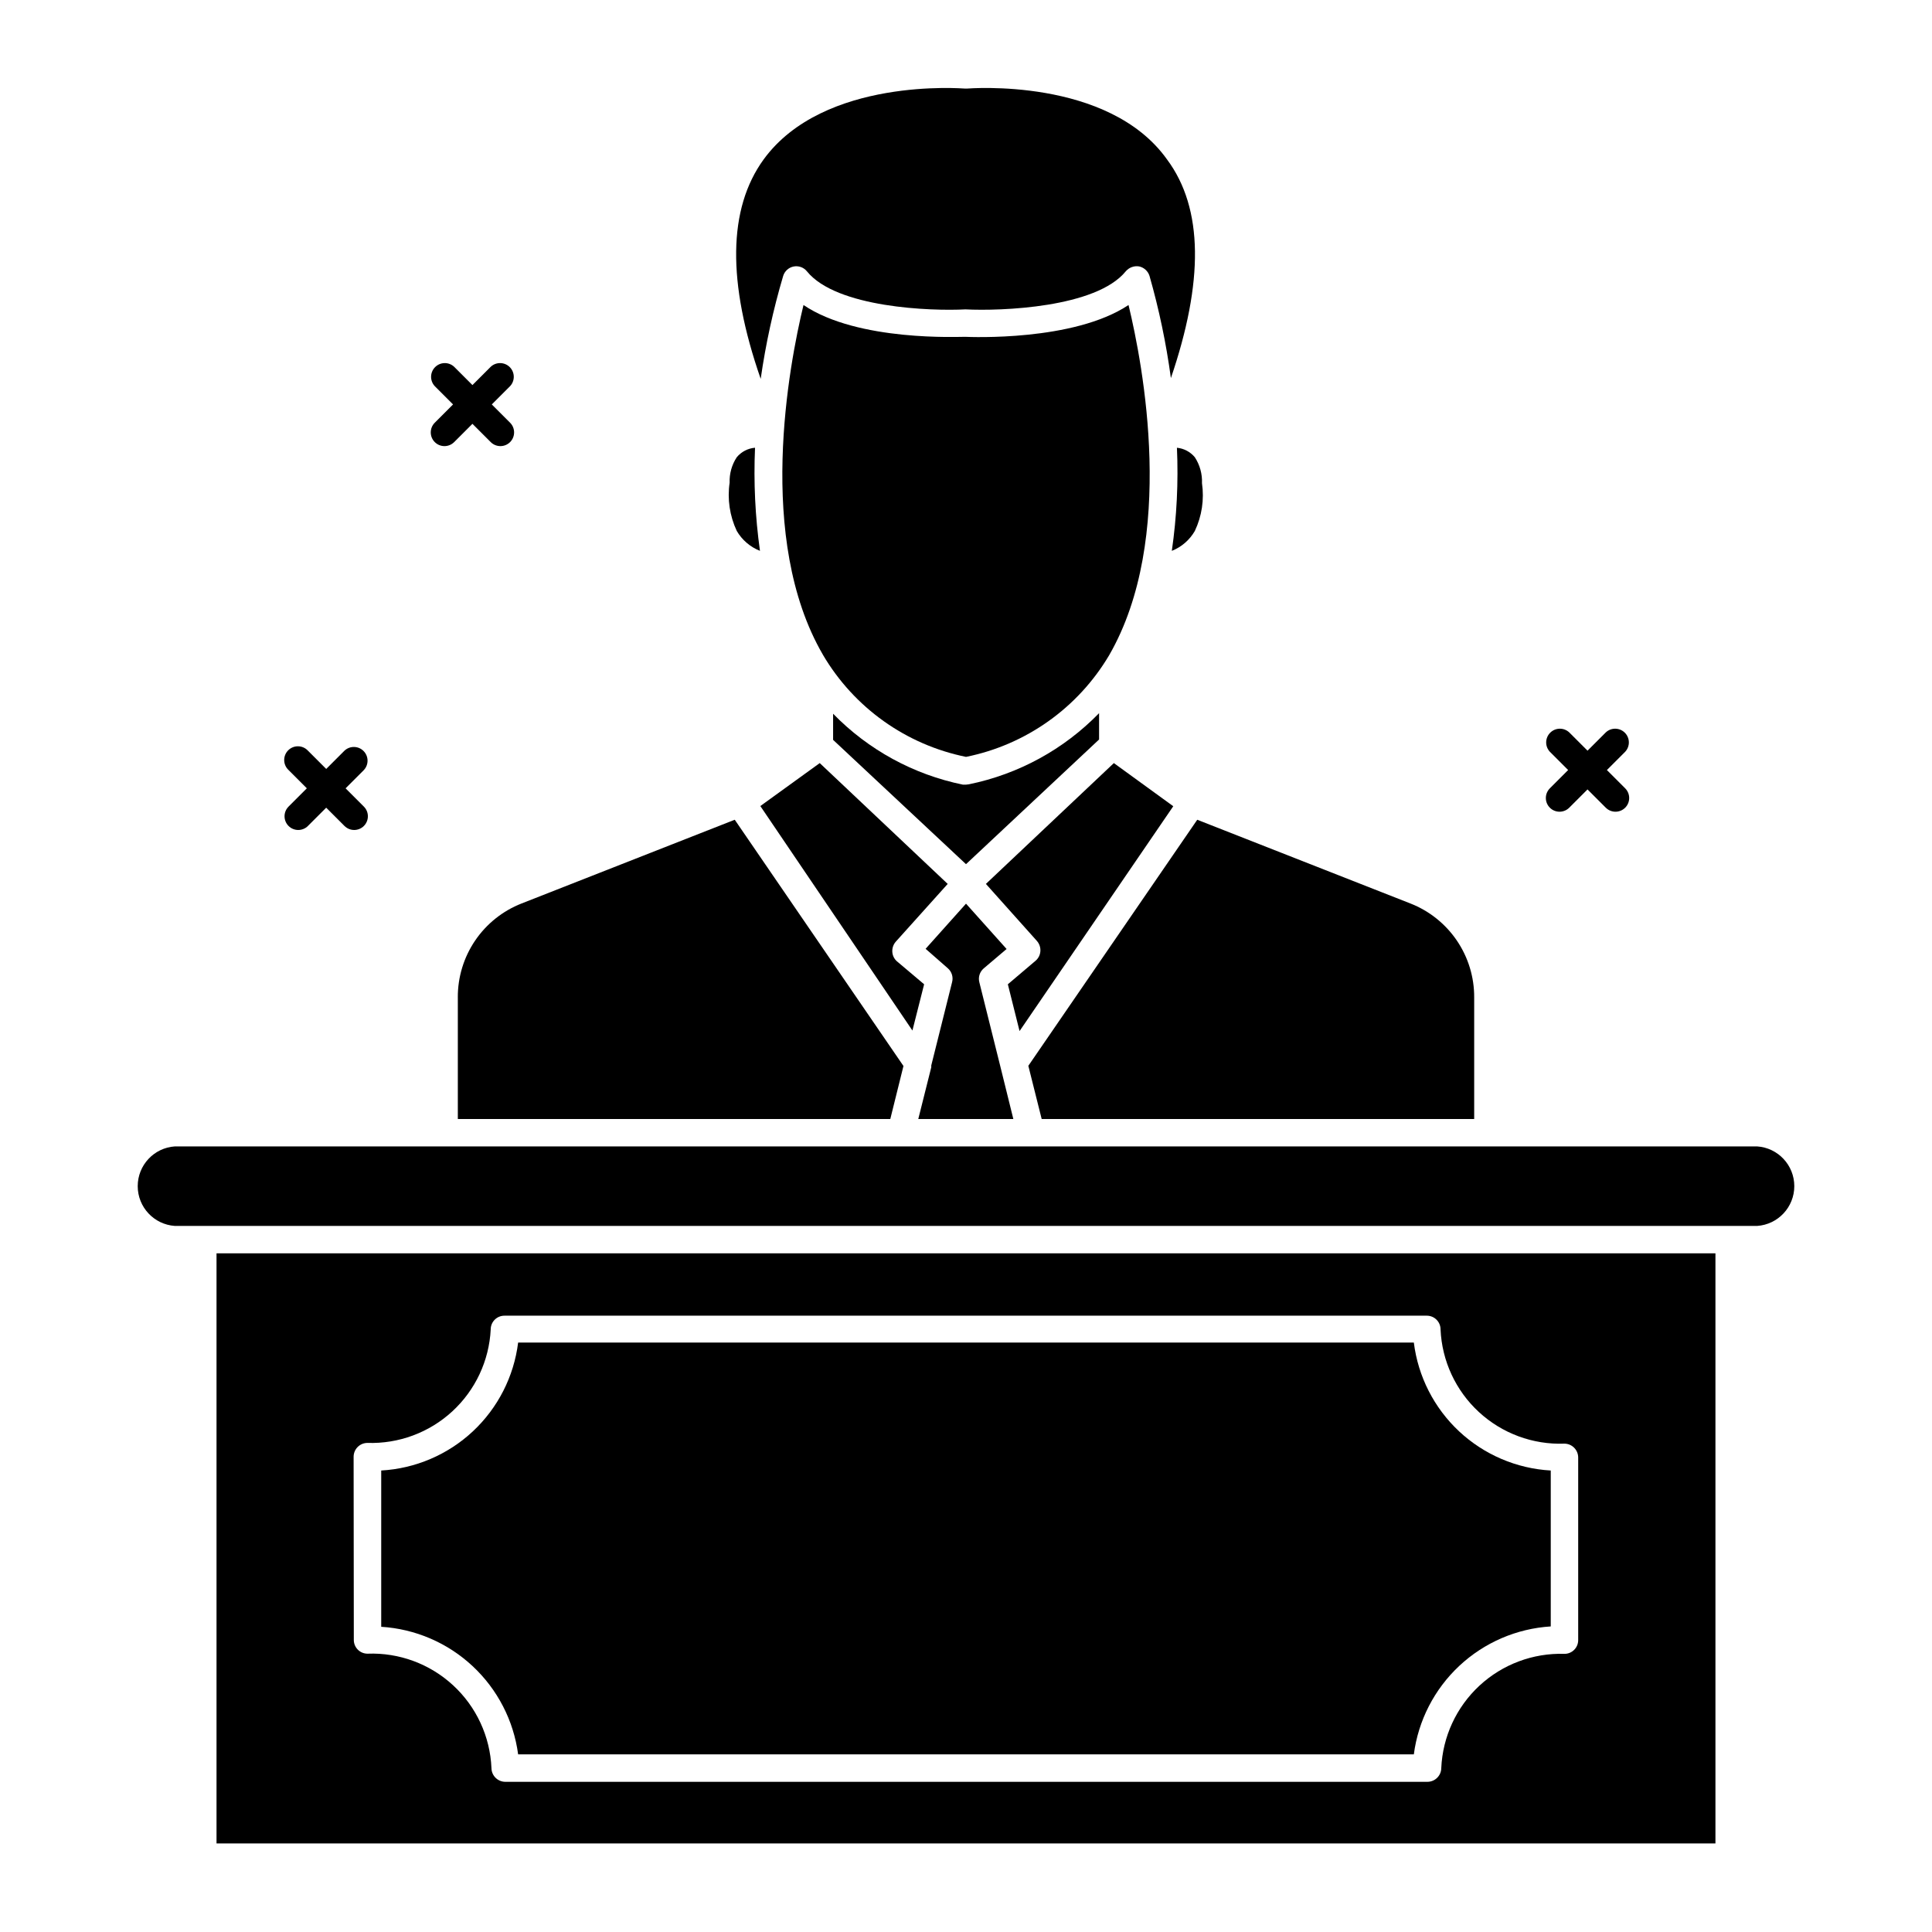<?xml version="1.0" encoding="UTF-8"?>
<!-- Uploaded to: ICON Repo, www.iconrepo.com, Generator: ICON Repo Mixer Tools -->
<svg fill="#000000" width="800px" height="800px" version="1.1" viewBox="144 144 512 512" xmlns="http://www.w3.org/2000/svg">
 <g>
  <path d="m259.22 261.16c1.418 1.418 3.715 1.418 5.137 0l4.844-4.844 4.844 4.844c1.418 1.418 3.715 1.418 5.133 0 1.418-1.418 1.418-3.715 0-5.137l-4.844-4.844 4.844-4.844c1.336-1.43 1.297-3.66-0.086-5.047-1.387-1.383-3.617-1.422-5.047-0.086l-4.844 4.844-4.844-4.844c-1.434-1.336-3.664-1.297-5.047 0.086-1.383 1.387-1.426 3.617-0.09 5.047l4.844 4.844-4.844 4.844c-1.418 1.422-1.418 3.719 0 5.137z"/>
  <path d="m220.47 362.89c1.418 1.418 3.715 1.418 5.133 0l4.844-4.844 4.844 4.844h0.004c1.418 1.418 3.715 1.418 5.133 0s1.418-3.715 0-5.133l-4.844-4.844 4.844-4.844v-0.004c1.336-1.43 1.297-3.66-0.09-5.047-1.383-1.383-3.613-1.422-5.043-0.086l-4.844 4.844-4.844-4.844h-0.004c-0.672-0.723-1.605-1.141-2.594-1.156-0.984-0.02-1.934 0.367-2.633 1.062-0.695 0.699-1.082 1.648-1.062 2.633 0.016 0.988 0.434 1.922 1.156 2.594l4.844 4.844-4.844 4.844v0.004c-1.418 1.418-1.418 3.715 0 5.133z"/>
  <path d="m554.73 358.05c1.418 1.418 3.715 1.418 5.133 0l4.844-4.844 4.844 4.844h0.004c1.418 1.418 3.715 1.418 5.133 0 1.418-1.418 1.418-3.715 0-5.137l-4.844-4.844 4.844-4.844c1.336-1.43 1.297-3.66-0.086-5.047-1.387-1.383-3.617-1.422-5.047-0.086l-4.844 4.844-4.844-4.844h-0.004c-1.43-1.336-3.66-1.297-5.043 0.086-1.387 1.387-1.426 3.617-0.09 5.047l4.844 4.844-4.844 4.844c-1.418 1.422-1.418 3.719 0 5.137z"/>
  <path d="m455.9 262.66c0.406 9.133-0.047 18.281-1.355 27.324 2.57-1.02 4.723-2.883 6.102-5.281 1.859-3.938 2.516-8.336 1.891-12.645 0.102-2.434-0.559-4.836-1.891-6.879-1.184-1.434-2.894-2.34-4.746-2.519z"/>
  <path d="m351.55 217.12c0.398-1.281 1.469-2.242 2.785-2.496 1.32-0.254 2.668 0.242 3.512 1.285 7.848 9.688 32.988 10.562 42 10.078 9.445 0.484 34.637-0.438 42.484-10.078 0.871-1.027 2.211-1.523 3.539-1.309 1.305 0.285 2.359 1.246 2.762 2.519 2.535 8.879 4.43 17.93 5.668 27.082 8.672-25.434 8.672-44.91-1.02-57.941-15.598-21.895-52.609-18.793-52.949-18.793h-0.68c-0.387 0-37.352-3.102-53.289 18.797-9.445 13.031-9.688 32.504-0.773 58.133l0.004-0.004c1.32-9.223 3.312-18.34 5.957-27.273z"/>
  <path d="m345.4 289.98c-1.27-9.047-1.707-18.195-1.309-27.324-1.887 0.152-3.633 1.062-4.844 2.519-1.312 1.996-1.973 4.348-1.887 6.734-0.641 4.356 0.016 8.805 1.887 12.789 1.398 2.402 3.566 4.262 6.152 5.281z"/>
  <path d="m416.52 426.45 3.535 14.098h114.62v-32.215c0.027-5.375-1.574-10.629-4.594-15.074-3.019-4.441-7.312-7.871-12.312-9.828l-56.488-22.188z"/>
  <path d="m443.07 224.83c-14.531 9.688-42 8.477-43.309 8.43-1.309-0.047-28.387 1.355-42.824-8.43-3.828 15.84-12.691 62.008 5.137 92.672h-0.004c8.223 14.004 22.016 23.852 37.934 27.078 15.883-3.203 29.668-12.992 37.93-26.934 17.828-30.906 8.961-76.977 5.137-92.816z"/>
  <path d="m409.06 426.45-5.523-22.137v-0.004c-0.352-1.348 0.102-2.777 1.164-3.68l6.055-5.137-10.754-12.012-10.707 11.965 5.859 5.133c1.062 0.906 1.516 2.336 1.164 3.684l-5.523 22.09v0.484l-3.441 13.711h25.191z"/>
  <path d="m454.93 357.66-15.746-11.434-33.91 32.02 13.516 15.113v0.004c0.656 0.746 0.988 1.719 0.922 2.711-0.062 0.977-0.52 1.883-1.258 2.519l-7.363 6.25 3.102 12.402z"/>
  <path d="m400 351.94h-0.824c-13.09-2.676-25.074-9.223-34.395-18.793v6.926l35.219 32.941 35.266-33.039v-6.977c-9.344 9.605-21.363 16.172-34.492 18.848z"/>
  <path d="m201.38 632.53h397.23v-156.38h-397.23zm36.332-102.51c0.023-1.996 1.637-3.606 3.633-3.633 8.305 0.277 16.391-2.723 22.508-8.348 6.117-5.629 9.777-13.434 10.191-21.734 0-2.008 1.625-3.633 3.633-3.633h244.45c2.004 0 3.633 1.625 3.633 3.633 0.363 8.359 4.023 16.238 10.176 21.91 6.156 5.672 14.305 8.68 22.668 8.367 1.996 0.023 3.606 1.637 3.633 3.633v48.441c0 2.008-1.625 3.633-3.633 3.633-8.332-0.262-16.43 2.769-22.543 8.438-6.109 5.668-9.742 13.516-10.109 21.84-0.023 1.996-1.637 3.609-3.633 3.633h-244.44c-1.996-0.023-3.609-1.637-3.637-3.633-0.352-8.371-4.004-16.258-10.16-21.941s-14.312-8.699-22.684-8.383c-2.004 0-3.633-1.625-3.633-3.633z"/>
  <path d="m609.66 447.81h-419.32c-5.543 0.375-9.844 4.981-9.844 10.535 0 5.555 4.301 10.16 9.844 10.539h419.32c5.543-0.379 9.848-4.984 9.848-10.539 0-5.555-4.305-10.16-9.848-10.535z"/>
  <path d="m281.31 608.93h237.37c1.176-8.984 5.438-17.281 12.055-23.465 6.621-6.188 15.188-9.879 24.23-10.445v-41.32c-9.062-0.512-17.656-4.184-24.289-10.379-6.629-6.199-10.875-14.527-11.996-23.531h-237.37c-1.121 9.004-5.367 17.332-11.996 23.531-6.633 6.195-15.227 9.867-24.289 10.379v41.418c9.031 0.559 17.582 4.238 24.203 10.406 6.617 6.168 10.887 14.441 12.082 23.406z"/>
  <path d="m265.33 408.33v32.215h114.61l3.488-14.047-44.711-65.258-56.484 22.188c-5.004 1.957-9.297 5.387-12.316 9.828-3.016 4.445-4.617 9.699-4.59 15.074z"/>
  <path d="m385.8 417.1 3.102-12.254-7.168-6.055h-0.004c-0.742-0.637-1.195-1.547-1.258-2.519-0.066-0.992 0.266-1.969 0.918-2.715l13.758-15.309-33.91-32.02-15.742 11.383z"/>
 </g>
</svg>